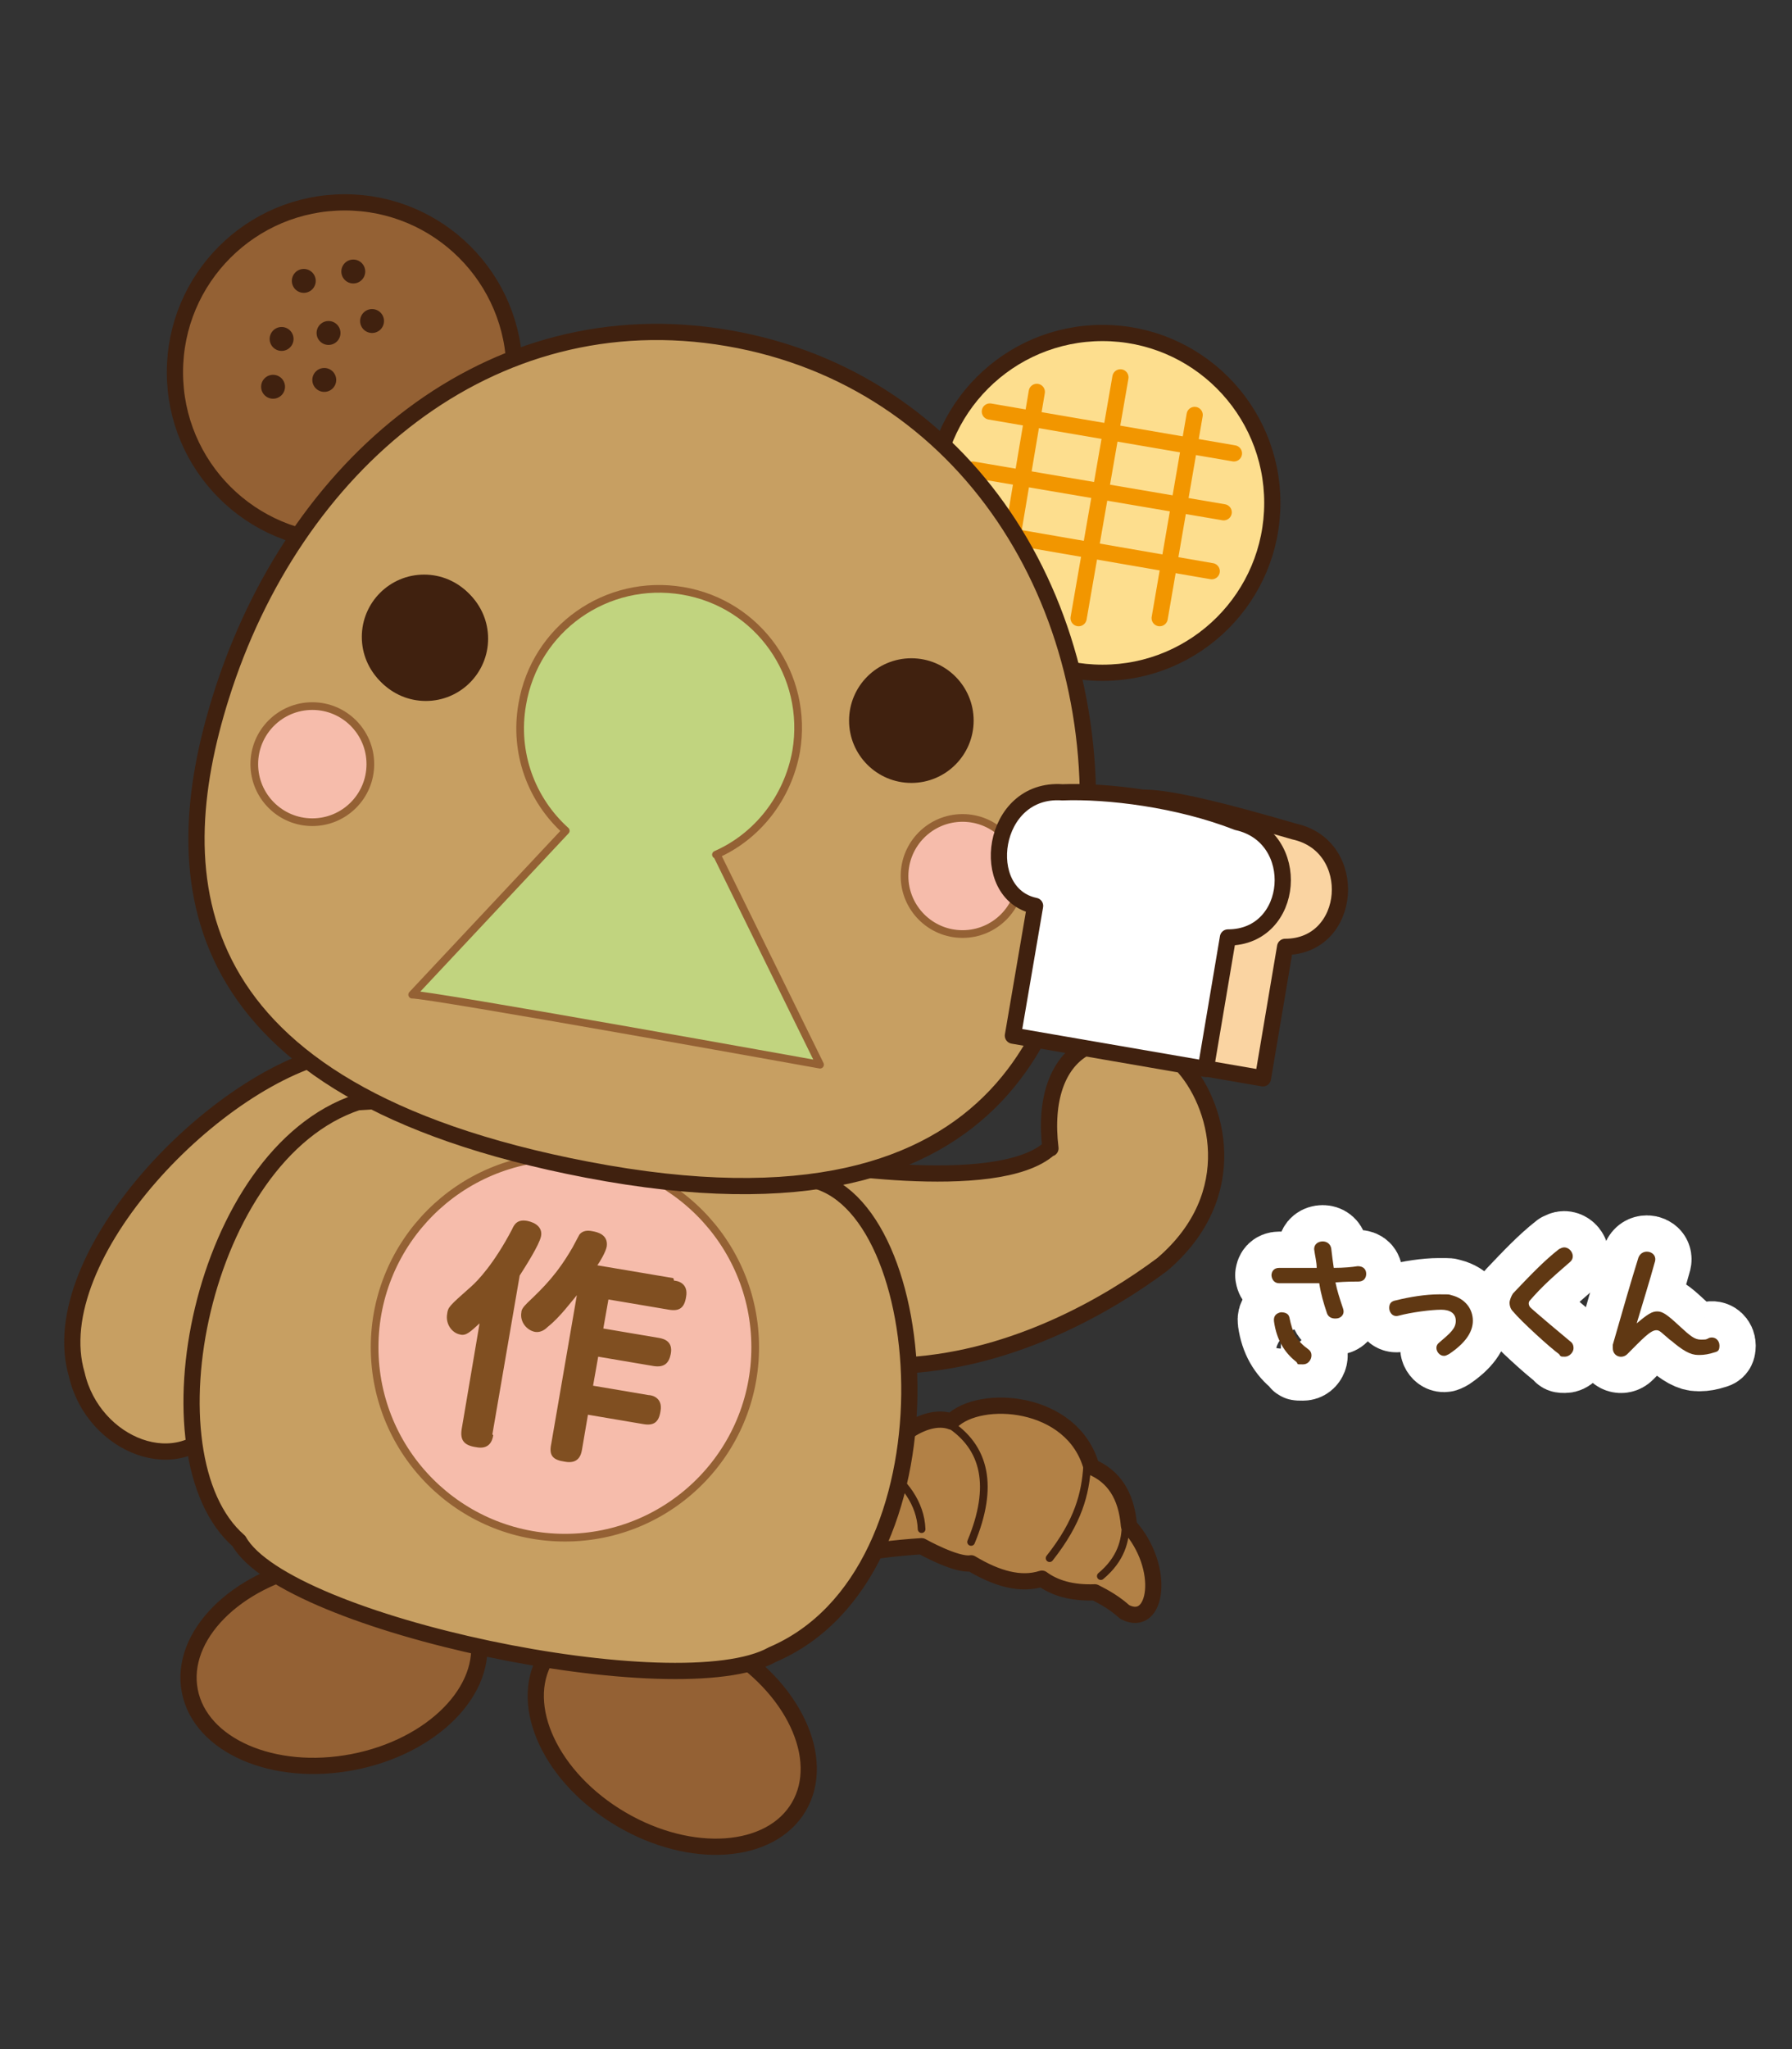 <?xml version="1.0" encoding="UTF-8"?>
<svg id="_レイヤー_1" data-name="レイヤー_1" xmlns="http://www.w3.org/2000/svg" version="1.1" viewBox="0 0 210 240">
  <rect x="0" y="0" width="210" height="240" fill="#333333" stroke="none"/>
  <!-- Generator: Adobe Illustrator 29.2.1, SVG Export Plug-In . SVG Version: 2.1.0 Build 116)  -->
  <defs>
    <style>
      .st0 {
        fill: #c1d47f;
      }

      .st0, .st1, .st2, .st3, .st4, .st5, .st6, .st7, .st8, .st9 {
        stroke-linecap: round;
      }

      .st0, .st1, .st2, .st3, .st4, .st5, .st6, .st7, .st8, .st9, .st10 {
        stroke-linejoin: round;
      }

      .st0, .st6, .st8 {
        stroke-width: .9px;
      }

      .st0, .st8 {
        stroke: #946134;
      }

      .st11 {
        fill: #603813;
      }

      .st1 {
        stroke: #f29600;
      }

      .st1, .st2, .st3, .st4, .st5, .st7, .st9 {
        stroke-width: 1.9px;
      }

      .st1, .st6, .st10 {
        fill: none;
      }

      .st12 {
        fill: #40210f;
      }

      .st2 {
        fill: #946134;
      }

      .st2, .st3, .st4, .st5, .st6, .st7, .st9 {
        stroke: #40210f;
      }

      .st3 {
        fill: #fdde8e;
      }

      .st4 {
        fill: #c79f62;
      }

      .st5 {
        fill: #fad4a2;
      }

      .st7 {
        fill: #b28146;
      }

      .st8 {
        fill: #f6bcab;
      }

      .st9 {
        fill: #fff;
      }

      .st13 {
        fill: #804f21;
      }

      .st10 {
        stroke: #fff;
        stroke-width: 8.5px;
      }
    </style>
  </defs>
  <g>
    <g>
      <path class="st7" d="M128.3,186.5c1.2.6,2.4,1.3,3.5,2.3,3.8,2,4.9-5.2.5-10.1-.3-3.6-1.8-5.8-4.4-6.9-2.2-7.9-13.1-8.6-16.4-5.3-3.2-1.2-8,2.6-8.2,5.4-3.4,3.1-7.4,4.6-6.7,8.4.2,2,.3,2.9,1.9,2.3,2.5-1.1,9.5-1.5,9.5-1.5,0,0,4.1,2.3,5.8,2,3,1.8,5.8,2.6,8.3,1.8,1.5,1.1,3.5,1.7,6.2,1.6Z"/>
      <path class="st6" d="M108,179.1c-.1-3-2.1-5.7-4.6-7.2"/>
      <path class="st6" d="M111.1,166.7c4.4,2.8,5.4,7.4,2.7,13.9"/>
      <path class="st6" d="M127.4,171.7c-.2,3.2-1,6.5-4.4,10.8"/>
      <path class="st6" d="M131.9,178.6c0,1.8-.5,4-2.9,6"/>
    </g>
    <circle class="st3" cx="129.2" cy="58.9" r="19.9"/>
    <line class="st1" x1="131.3" y1="44.2" x2="126.4" y2="72.4"/>
    <line class="st1" x1="140" y1="48.6" x2="135.9" y2="72.4"/>
    <line class="st1" x1="121.5" y1="45.9" x2="118.5" y2="63.7"/>
    <line class="st1" x1="116" y1="48.2" x2="144.6" y2="53.1"/>
    <line class="st1" x1="114" y1="55" x2="143.4" y2="60"/>
    <line class="st1" x1="115.4" y1="62.3" x2="142" y2="66.9"/>
    <path class="st5" d="M151.7,97.4c-17.1-5-18.4-4.1-20.5-3.5-8.4-.6-10,11.9-3.2,13.3l-2.6,15.2,22.6,3.9,2.6-15.4c7.9,0,8.8-11.8,1.1-13.5Z"/>
    <ellipse class="st2" cx="39.1" cy="194.8" rx="17.2" ry="11.8" transform="translate(-36.1 10.9) rotate(-10.9)"/>
    <ellipse class="st2" cx="78.8" cy="202.9" rx="11.8" ry="17.2" transform="translate(-136.1 168.2) rotate(-59.6)"/>
    <path class="st4" d="M39.8,123.2c-14.2,2.6-34.9,23.9-30.8,37.8,1.9,8.3,12.1,12.5,16.9,5.4,11.8-16.8,27.4-34.8,13.9-43.2Z"/>
    <path class="st4" d="M123,134.5c-6.2,5.6-29,1.5-29,1.5l12.5,23.9c12.5-.8,23.4-7.1,29.7-11.8,9.6-8.2,6.5-19,2.2-23.5-9-6.1-16.7-1.7-15.3,9.9Z"/>
    <path class="st4" d="M94.8,138.1c14.8,2.5,18,46.2-4.3,55.7-10.9,6.1-57-3.5-62.5-13.3-11.4-9.9-4.5-45.3,13.9-51.4,19.1-1.3,38.5,1.4,52.9,8.9Z"/>
    <circle class="st8" cx="66.2" cy="157.8" r="22.3"/>
    <path class="st13" d="M57.8,168.1c-.1.7-.5,1.7-2,1.4-1.4-.2-1.9-.8-1.7-2.1l2.1-12.4c-1.1,1-1.6,1.5-2.3,1.3-1-.2-1.7-1.3-1.5-2.4.1-.8.2-.9,2.8-3.2.8-.7,2.7-2.7,4.8-6.7.3-.7.7-1.2,1.8-1,1,.2,1.8.8,1.6,1.8-.2,1-1.8,3.5-2.5,4.6l-3.2,18.6ZM79,150c.4,0,1.7.3,1.4,1.9-.2,1.3-.8,1.7-2,1.5l-7.1-1.2-.6,3.4,6.5,1.1c.6.1,1.7.4,1.4,1.9-.2,1-.7,1.6-2,1.4l-6.5-1.1-.6,3.4,6.5,1.1c.4,0,1.7.3,1.4,1.9-.2,1.3-.8,1.7-2,1.5l-6.5-1.1-.7,4.1c-.1.6-.4,1.7-2,1.4-1.4-.2-1.9-.7-1.6-2.1l3-17.4c-.6.7-2,2.6-3.4,3.7-.3.3-.8.7-1.5.6-1-.2-1.8-1.2-1.6-2.3,0-.3.2-.6.7-1.1,2-1.9,3.5-3.4,5.3-6.5.1-.2.7-1.3.8-1.5.4-.5,1-.5,1.5-.4.6.1,1.9.4,1.7,1.8-.1.6-.8,1.8-1.1,2.2l8.9,1.5Z"/>
    <circle class="st2" cx="40.4" cy="43.6" r="19.9"/>
    <path class="st4" d="M127.3,99c-1.4,17.8-7.4,47.8-58.5,38-48-9.2-49.6-34.1-42.9-55.4,8.5-27.1,31.4-46.8,59.4-42,28,4.8,44.2,31.1,42,59.4Z"/>
    <circle class="st12" cx="49.9" cy="74.8" r="7.3"/>
    <circle class="st12" cx="49.7" cy="74.6" r="7.3"/>
    <circle class="st12" cx="106.8" cy="84.4" r="7.3"/>
    <path class="st0" d="M83.9,100.1c4.8-2.1,8.4-6.6,9.4-12.1,1.5-8.9-4.4-17.3-13.3-18.8-8.9-1.5-17.3,4.4-18.8,13.3-1,5.7,1.1,11.2,5.1,14.8l-18,19.2c1.7-.1,47.8,8.2,47.8,8.2l-12.1-24.6Z"/>
    <circle class="st8" cx="36.6" cy="89.5" r="6.8"/>
    <circle class="st8" cx="112.8" cy="102.6" r="6.8"/>
    <path class="st9" d="M145,96.3c-6.9-2.7-15.2-3.7-20.5-3.5-8.4-.6-10,11.9-3.2,13.3l-2.6,15.2,22.6,3.9,2.6-15.4c7.9,0,8.8-11.8,1.1-13.5Z"/>
    <circle class="st12" cx="41.4" cy="31.8" r="1.4"/>
    <circle class="st12" cx="43.6" cy="37.6" r="1.4"/>
    <circle class="st12" cx="33" cy="39.7" r="1.4"/>
    <circle class="st12" cx="32" cy="45.3" r="1.4"/>
    <circle class="st12" cx="35.6" cy="32.9" r="1.4"/>
    <circle class="st12" cx="38" cy="44.5" r="1.4"/>
    <circle class="st12" cx="38.5" cy="39" r="1.4"/>
  </g>
  <g>
    <g>
      <path class="st10" d="M149,149.4c0-.5.3-.9.9-.9,1.4,0,3,0,4.4,0,0-.7-.2-1.4-.3-2.2,0-.6.5-.9,1-.9s.9.3,1,.8c.1.9.2,1.6.3,2.3,1.2,0,2.2-.1,2.8-.2.7,0,1,.4,1,.9s-.3.9-.9.9c-.5,0-1.4,0-2.7.1.2,1,.5,1.9.9,3.1.2.6-.2,1-.6,1.1-.5.1-1.1,0-1.3-.6-.4-1.2-.7-2.2-.9-3.5-1.6,0-3.3,0-4.7,0-.6,0-.9-.5-.9-1ZM149.3,154.8c-.1-.7.3-1,.8-1.1.4,0,.9.1,1,.6.4,1.9.8,2.7,2.3,3.8.6.5.2,1.7-.7,1.7s-.5,0-.8-.3c-1.4-1.1-2.3-2.6-2.6-4.7Z"/>
      <path class="st10" d="M169.2,158.8c-.7,0-1.2-1-.6-1.5,1.4-1.2,2-1.7,2-2.6s-.7-1.3-1.7-1.3c-1.2,0-3.5.3-5,.7-.7.2-1.1-.4-1.1-.9s.2-.8.8-.9c1.6-.4,3.5-.7,5-.7s1.1,0,1.5.1c1.6.4,2.5,1.6,2.5,3s-1,2.7-2.8,3.9c-.2.1-.4.2-.5.2Z"/>
      <path class="st10" d="M177.3,153.6c-.3-.3-.4-.7-.4-1s.2-.8.4-1.1c1.9-2,3.6-3.8,5.4-5.2.2-.1.4-.2.6-.2.8,0,1.4,1.1.7,1.7-2.2,1.9-3.3,2.9-4.7,4.5-.2.2-.2.5,0,.8.4.4,4.2,3.6,4.7,4,.3.2.4.5.4.8,0,.5-.5,1-1,1s-.5,0-.7-.3c-1.1-.8-4.4-3.8-5.4-5Z"/>
      <path class="st10" d="M195.9,157.1c-1.3-1.1-1.4-1.3-1.8-1.3-.7,0-1.7,1.1-3.4,2.8-.6.6-1.7.3-1.7-.7s0-.2,0-.4c1.2-4.2,2.1-7.3,3-10.2.2-.5.6-.7,1-.7.6,0,1.2.5.9,1.3-.6,2.2-1.3,4.4-2.1,7.1,1.3-1.1,1.8-1.4,2.4-1.4s1.1.3,2.6,1.7c1.3,1.2,1.8,1.6,2.5,1.6s.6,0,1-.2c.7-.2,1.2.3,1.2.9s-.2.7-.6.8c-.6.2-1.2.3-1.7.3h-.2c-.9,0-1.8-.5-3.3-1.8Z"/>
    </g>
    <g>
      <path class="st11" d="M149,149.4c0-.5.3-.9.9-.9,1.4,0,3,0,4.4,0,0-.7-.2-1.4-.3-2.2,0-.6.5-.9,1-.9s.9.3,1,.8c.1.9.2,1.6.3,2.3,1.2,0,2.2-.1,2.8-.2.7,0,1,.4,1,.9s-.3.9-.9.9c-.5,0-1.4,0-2.7.1.2,1,.5,1.9.9,3.1.2.6-.2,1-.6,1.1-.5.1-1.1,0-1.3-.6-.4-1.2-.7-2.2-.9-3.5-1.6,0-3.3,0-4.7,0-.6,0-.9-.5-.9-1ZM149.3,154.8c-.1-.7.3-1,.8-1.1.4,0,.9.1,1,.6.4,1.9.8,2.7,2.3,3.8.6.5.2,1.7-.7,1.7s-.5,0-.8-.3c-1.4-1.1-2.3-2.6-2.6-4.7Z"/>
      <path class="st11" d="M169.2,158.8c-.7,0-1.2-1-.6-1.5,1.4-1.2,2-1.7,2-2.6s-.7-1.3-1.7-1.3c-1.2,0-3.5.3-5,.7-.7.2-1.1-.4-1.1-.9s.2-.8.8-.9c1.6-.4,3.5-.7,5-.7s1.1,0,1.5.1c1.6.4,2.5,1.6,2.5,3s-1,2.7-2.8,3.9c-.2.1-.4.2-.5.2Z"/>
      <path class="st11" d="M177.3,153.6c-.3-.3-.4-.7-.4-1s.2-.8.4-1.1c1.9-2,3.6-3.8,5.4-5.2.2-.1.4-.2.6-.2.8,0,1.4,1.1.7,1.7-2.2,1.9-3.3,2.9-4.7,4.5-.2.2-.2.5,0,.8.4.4,4.2,3.6,4.7,4,.3.2.4.5.4.8,0,.5-.5,1-1,1s-.5,0-.7-.3c-1.1-.8-4.4-3.8-5.4-5Z"/>
      <path class="st11" d="M195.9,157.1c-1.3-1.1-1.4-1.3-1.8-1.3-.7,0-1.7,1.1-3.4,2.8-.6.6-1.7.3-1.7-.7s0-.2,0-.4c1.2-4.2,2.1-7.3,3-10.2.2-.5.6-.7,1-.7.6,0,1.2.5.9,1.3-.6,2.2-1.3,4.4-2.1,7.1,1.3-1.1,1.8-1.4,2.4-1.4s1.1.3,2.6,1.7c1.3,1.2,1.8,1.6,2.5,1.6s.6,0,1-.2c.7-.2,1.2.3,1.2.9s-.2.7-.6.8c-.6.2-1.2.3-1.7.3h-.2c-.9,0-1.8-.5-3.3-1.8Z"/>
    </g>
  </g>
</svg>